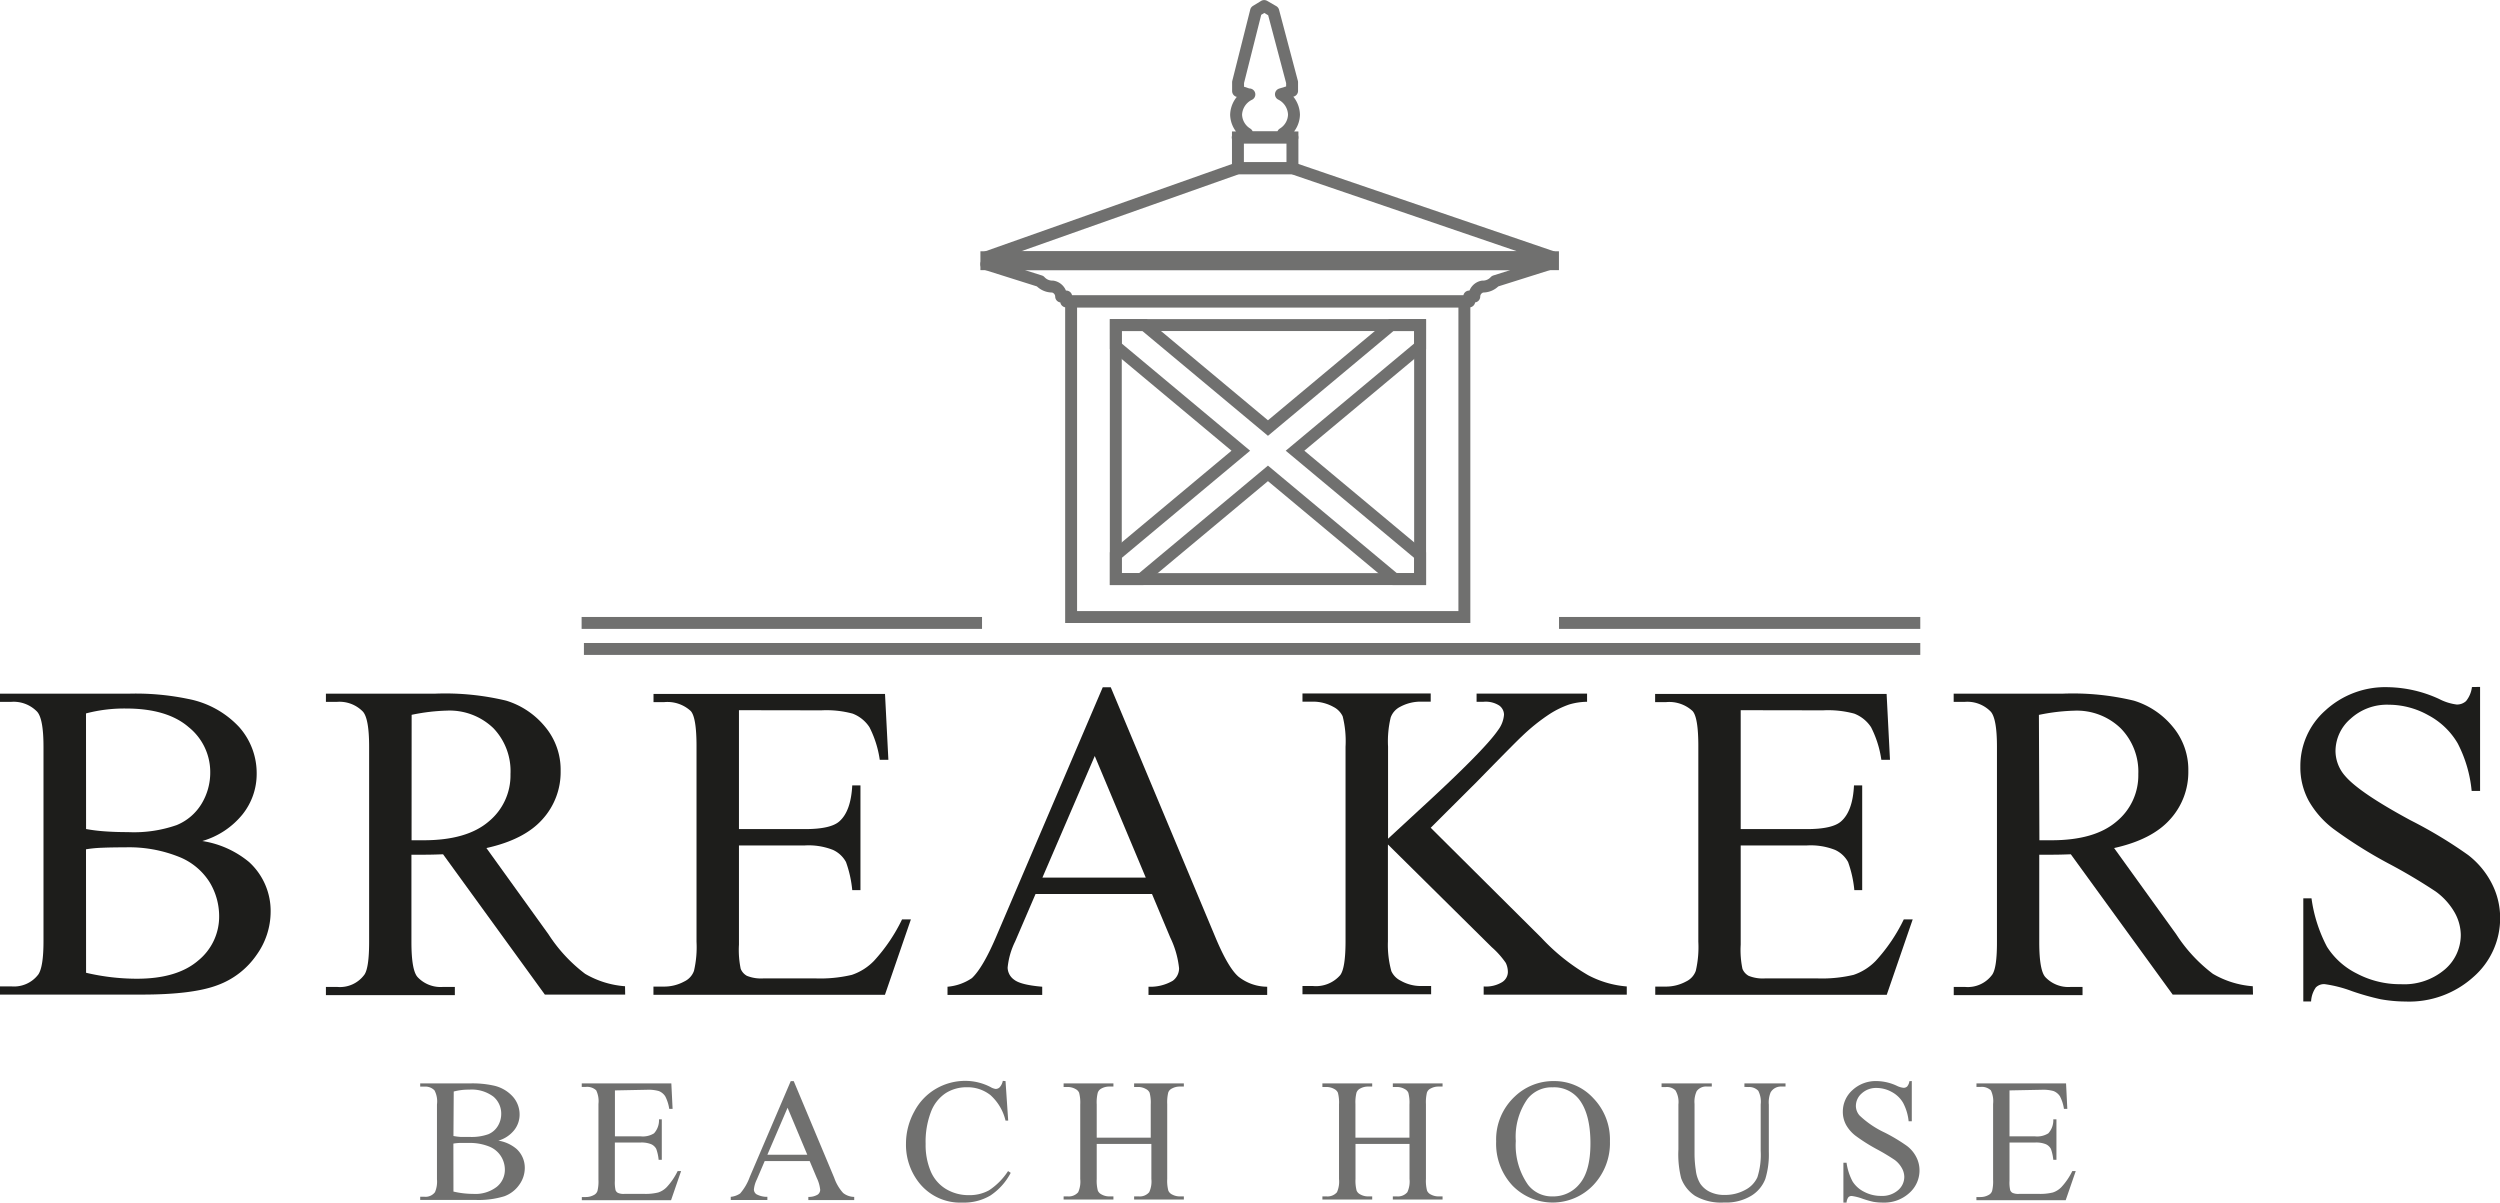 <svg id="Layer_1" data-name="Layer 1" xmlns="http://www.w3.org/2000/svg" viewBox="0 0 356.38 171.45"><defs><style>.cls-1{fill:#70706f;}.cls-2{fill:#1d1d1b;}.cls-3,.cls-4{fill:none;stroke:#70706f;stroke-width:1.7px;}.cls-4{stroke-linecap:round;stroke-linejoin:round;}</style></defs><title>Breakers</title><path class="cls-1" d="M97.7,194.16a5.31,5.31,0,0,1,2.58,1.17,3.64,3.64,0,0,1,1.19,2.75,4.1,4.1,0,0,1-.78,2.36,4.48,4.48,0,0,1-2.14,1.65,12.46,12.46,0,0,1-4.16.52H86.56v-.45h.62a1.67,1.67,0,0,0,1.49-.66,3.8,3.8,0,0,0,.28-1.82V189A3.36,3.36,0,0,0,88.6,187a1.79,1.79,0,0,0-1.42-.54h-.62V186h7.16a14.08,14.08,0,0,1,3.21.29,5.16,5.16,0,0,1,2.8,1.56,3.82,3.82,0,0,1,1,2.57,3.56,3.56,0,0,1-.76,2.23A4.45,4.45,0,0,1,97.7,194.16Zm-6.4-.66a9.09,9.09,0,0,0,1,.13c.39,0,.81,0,1.28,0a7.16,7.16,0,0,0,2.68-.38,2.88,2.88,0,0,0,1.37-1.18,3.31,3.31,0,0,0,.48-1.74A3.17,3.17,0,0,0,97,187.89a5.15,5.15,0,0,0-3.46-1,8.24,8.24,0,0,0-2.2.27Zm0,7.92a12.38,12.38,0,0,0,2.8.33,5,5,0,0,0,3.37-1,3.12,3.12,0,0,0,1.16-2.46,3.6,3.6,0,0,0-.53-1.86A3.52,3.52,0,0,0,96.39,195a7.39,7.39,0,0,0-2.93-.51l-1.3,0a6.8,6.8,0,0,0-.87.09Z" transform="translate(-26.66 -31.56)"/><path class="cls-1" d="M114.32,187v6.55H118a3,3,0,0,0,1.89-.43,2.75,2.75,0,0,0,.71-2H121v5.77h-.45a6.31,6.31,0,0,0-.34-1.55,1.53,1.53,0,0,0-.72-.67,3.69,3.69,0,0,0-1.54-.24h-3.64v5.46a5.07,5.07,0,0,0,.1,1.34.76.76,0,0,0,.34.38,2,2,0,0,0,.93.14h2.81a7.59,7.59,0,0,0,2-.2,3,3,0,0,0,1.22-.77,9.37,9.37,0,0,0,1.55-2.28h.49l-1.43,4.15H109.6v-.45h.59a2.33,2.33,0,0,0,1.11-.28,1,1,0,0,0,.53-.59,5.75,5.75,0,0,0,.14-1.6V188.93a3.57,3.57,0,0,0-.32-1.94,1.89,1.89,0,0,0-1.47-.49h-.59V186h12.77l.18,3.63h-.48a5.71,5.71,0,0,0-.57-1.79,1.94,1.94,0,0,0-.92-.75,5.52,5.52,0,0,0-1.72-.18Z" transform="translate(-26.66 -31.56)"/><path class="cls-1" d="M142.08,197.07h-6.41l-1.12,2.62a4.15,4.15,0,0,0-.42,1.44.84.84,0,0,0,.36.67,3.14,3.14,0,0,0,1.56.37v.45h-5.22v-.45a2.82,2.82,0,0,0,1.34-.48,7.47,7.47,0,0,0,1.38-2.38l5.83-13.63h.43l5.77,13.78a6.29,6.29,0,0,0,1.27,2.16,2.58,2.58,0,0,0,1.58.56v.45h-6.54v-.45a2.44,2.44,0,0,0,1.34-.33.85.85,0,0,0,.35-.68,5.07,5.07,0,0,0-.49-1.7Zm-.34-.9-2.81-6.7-2.88,6.7Z" transform="translate(-26.66 -31.56)"/><path class="cls-1" d="M170,185.67l.38,5.63H170a7.09,7.09,0,0,0-2.16-3.64,5.27,5.27,0,0,0-3.37-1.11,5.5,5.5,0,0,0-3,.84,5.55,5.55,0,0,0-2.1,2.67,11.9,11.9,0,0,0-.76,4.56,9.69,9.69,0,0,0,.72,3.9,5.4,5.4,0,0,0,2.17,2.53,6.23,6.23,0,0,0,3.3.88,5.74,5.74,0,0,0,2.85-.69,9.37,9.37,0,0,0,2.71-2.74l.38.25a8.72,8.72,0,0,1-2.91,3.24,7.37,7.37,0,0,1-3.95,1,7.47,7.47,0,0,1-6.38-3.06,8.73,8.73,0,0,1-1.69-5.35A9.51,9.51,0,0,1,157,190a8.06,8.06,0,0,1,3.06-3.22,8.28,8.28,0,0,1,4.26-1.14,7.81,7.81,0,0,1,3.54.88,2,2,0,0,0,.73.27.81.81,0,0,0,.57-.23,1.91,1.91,0,0,0,.45-.92Z" transform="translate(-26.66 -31.56)"/><path class="cls-1" d="M183,193.74h7.7V189a5.56,5.56,0,0,0-.16-1.67,1.09,1.09,0,0,0-.51-.52,2.24,2.24,0,0,0-1.11-.3h-.59V186h7.09v.45h-.59a2.32,2.32,0,0,0-1.11.28,1,1,0,0,0-.53.59,5.88,5.88,0,0,0-.14,1.62v10.69a5.46,5.46,0,0,0,.16,1.66,1.1,1.1,0,0,0,.5.53,2.3,2.3,0,0,0,1.12.29h.59v.45h-7.09v-.45H189a1.76,1.76,0,0,0,1.48-.6,3.6,3.6,0,0,0,.31-1.88v-5H183v5a5.5,5.5,0,0,0,.16,1.66,1.1,1.1,0,0,0,.51.53,2.24,2.24,0,0,0,1.11.29h.6v.45h-7.1v-.45h.59a1.77,1.77,0,0,0,1.49-.6,3.72,3.72,0,0,0,.29-1.88V189a5.56,5.56,0,0,0-.16-1.67,1.1,1.1,0,0,0-.5-.52,2.31,2.31,0,0,0-1.12-.3h-.59V186h7.1v.45h-.6a2.32,2.32,0,0,0-1.11.28,1.06,1.06,0,0,0-.52.59A5.63,5.63,0,0,0,183,189Z" transform="translate(-26.66 -31.56)"/><path class="cls-1" d="M219.88,193.74h7.7V189a5.52,5.52,0,0,0-.16-1.67,1.09,1.09,0,0,0-.51-.52,2.25,2.25,0,0,0-1.11-.3h-.59V186h7.09v.45h-.59a2.32,2.32,0,0,0-1.11.28,1,1,0,0,0-.53.59,5.88,5.88,0,0,0-.14,1.62v10.69a5.49,5.49,0,0,0,.16,1.66,1.1,1.1,0,0,0,.5.53,2.31,2.31,0,0,0,1.12.29h.59v.45h-7.09v-.45h.59a1.76,1.76,0,0,0,1.48-.6,3.6,3.6,0,0,0,.31-1.88v-5h-7.7v5a5.47,5.47,0,0,0,.16,1.66,1.09,1.09,0,0,0,.51.53,2.24,2.24,0,0,0,1.11.29h.6v.45h-7.1v-.45h.59a1.77,1.77,0,0,0,1.49-.6,3.73,3.73,0,0,0,.29-1.88V189a5.56,5.56,0,0,0-.16-1.67,1.1,1.1,0,0,0-.5-.52,2.3,2.3,0,0,0-1.12-.3h-.59V186h7.1v.45h-.6a2.32,2.32,0,0,0-1.11.28,1.06,1.06,0,0,0-.53.59,5.66,5.66,0,0,0-.15,1.62Z" transform="translate(-26.66 -31.56)"/><path class="cls-1" d="M248.21,185.67a7.51,7.51,0,0,1,5.59,2.45,8.45,8.45,0,0,1,2.36,6.12,8.7,8.7,0,0,1-2.38,6.27,8,8,0,0,1-11.51.06,8.73,8.73,0,0,1-2.33-6.29,8.37,8.37,0,0,1,2.69-6.44A7.92,7.92,0,0,1,248.21,185.67Zm-.23.89a4.37,4.37,0,0,0-3.57,1.65,9.34,9.34,0,0,0-1.67,6,9.84,9.84,0,0,0,1.74,6.24,4.29,4.29,0,0,0,3.52,1.66,4.81,4.81,0,0,0,3.86-1.82q1.52-1.82,1.52-5.74,0-4.25-1.67-6.34A4.51,4.51,0,0,0,248,186.56Z" transform="translate(-26.66 -31.56)"/><path class="cls-1" d="M275.33,186.5V186h5.86v.45h-.62a1.69,1.69,0,0,0-1.5.82,3.74,3.74,0,0,0-.26,1.76v6.72a11.87,11.87,0,0,1-.5,3.87,4.86,4.86,0,0,1-1.94,2.36,6.94,6.94,0,0,1-3.94,1,7.42,7.42,0,0,1-4.12-.94,5.11,5.11,0,0,1-2-2.53,14,14,0,0,1-.39-4.08V189a3.25,3.25,0,0,0-.42-2,1.73,1.73,0,0,0-1.36-.48h-.62V186h7.16v.45H270a1.64,1.64,0,0,0-1.47.65,3.61,3.61,0,0,0-.31,1.83v7.22a15.74,15.74,0,0,0,.18,2.21,4.67,4.67,0,0,0,.64,1.94,3.47,3.47,0,0,0,1.34,1.15,4.61,4.61,0,0,0,2.14.45,5.91,5.91,0,0,0,2.91-.71,3.79,3.79,0,0,0,1.75-1.81,10.51,10.51,0,0,0,.47-3.75V189a3.42,3.42,0,0,0-.34-1.94,1.79,1.79,0,0,0-1.42-.54Z" transform="translate(-26.66 -31.56)"/><path class="cls-1" d="M299.19,185.67v5.73h-.45a7.14,7.14,0,0,0-.79-2.63,4.1,4.1,0,0,0-1.62-1.55,4.48,4.48,0,0,0-2.18-.57,3,3,0,0,0-2.1.78,2.37,2.37,0,0,0-.83,1.77,2.08,2.08,0,0,0,.53,1.38,13.45,13.45,0,0,0,3.6,2.44,24.81,24.81,0,0,1,3.17,1.91,4.66,4.66,0,0,1,1.31,1.57,4.14,4.14,0,0,1,.46,1.89,4.29,4.29,0,0,1-1.46,3.24,5.29,5.29,0,0,1-3.76,1.36,7.86,7.86,0,0,1-1.36-.11,13.82,13.82,0,0,1-1.57-.45,7.08,7.08,0,0,0-1.51-.38.64.64,0,0,0-.48.18,1.46,1.46,0,0,0-.26.76h-.45v-5.68h.45a8,8,0,0,0,.86,2.67,4.1,4.1,0,0,0,1.64,1.47,5.09,5.09,0,0,0,2.43.59,3.45,3.45,0,0,0,2.41-.81,2.5,2.5,0,0,0,.89-1.91,2.59,2.59,0,0,0-.34-1.23,3.67,3.67,0,0,0-1-1.16,29.35,29.35,0,0,0-2.6-1.56,25.19,25.19,0,0,1-3-1.9,5.1,5.1,0,0,1-1.36-1.56,3.88,3.88,0,0,1-.46-1.88,4.09,4.09,0,0,1,1.37-3.07,4.88,4.88,0,0,1,3.48-1.29,7,7,0,0,1,2.8.65,2.89,2.89,0,0,0,1,.31.73.73,0,0,0,.52-.19,1.5,1.5,0,0,0,.32-.76Z" transform="translate(-26.66 -31.56)"/><path class="cls-1" d="M313.12,187v6.55h3.64a3,3,0,0,0,1.89-.43,2.75,2.75,0,0,0,.71-2h.45v5.77h-.45a6.29,6.29,0,0,0-.34-1.55,1.53,1.53,0,0,0-.72-.67,3.69,3.69,0,0,0-1.54-.24h-3.64v5.46a5,5,0,0,0,.1,1.34.76.76,0,0,0,.34.38,2,2,0,0,0,.93.14h2.81a7.59,7.59,0,0,0,2-.2,3,3,0,0,0,1.22-.77,9.37,9.37,0,0,0,1.55-2.28h.49l-1.43,4.15H308.4v-.45H309a2.32,2.32,0,0,0,1.11-.28,1,1,0,0,0,.53-.59,5.73,5.73,0,0,0,.14-1.6V188.93a3.56,3.56,0,0,0-.32-1.94,1.9,1.9,0,0,0-1.47-.49h-.58V186h12.77l.18,3.63h-.48a5.69,5.69,0,0,0-.57-1.79,1.94,1.94,0,0,0-.92-.75,5.52,5.52,0,0,0-1.72-.18Z" transform="translate(-26.66 -31.56)"/><path class="cls-2" d="M55.5,151.45a13.73,13.73,0,0,1,6.67,3,9.43,9.43,0,0,1,3.07,7.11,10.6,10.6,0,0,1-2,6.12A11.57,11.57,0,0,1,57.66,172q-3.53,1.34-10.77,1.34H26.66v-1.17h1.61a4.34,4.34,0,0,0,3.86-1.71q.73-1.1.73-4.71V138q0-4-.92-5a4.65,4.65,0,0,0-3.67-1.39H26.66v-1.17H45.19a36.63,36.63,0,0,1,8.32.76,13.35,13.35,0,0,1,7.24,4,9.89,9.89,0,0,1,2.5,6.66,9.22,9.22,0,0,1-2,5.77A11.5,11.5,0,0,1,55.5,151.45Zm-16.57-1.71a24.11,24.11,0,0,0,2.67.33q1.5.11,3.3.11a18.47,18.47,0,0,0,6.94-1,7.44,7.44,0,0,0,3.56-3.05,8.56,8.56,0,0,0,1.23-4.49,8.2,8.2,0,0,0-3.07-6.42q-3.07-2.66-8.95-2.66a21.45,21.45,0,0,0-5.69.7Zm0,20.49a31.8,31.8,0,0,0,7.24.85q5.72,0,8.73-2.58a8.07,8.07,0,0,0,3-6.37,9.35,9.35,0,0,0-1.36-4.81,9.13,9.13,0,0,0-4.43-3.64,19.12,19.12,0,0,0-7.59-1.33q-2,0-3.35.06a17.39,17.39,0,0,0-2.25.22Z" transform="translate(-26.66 -31.56)"/><path class="cls-2" d="M115.78,173.34H104.33l-14.51-20q-1.61.06-2.62.06l-.89,0-1,0v12.46q0,4.05.89,5a4.5,4.5,0,0,0,3.6,1.39H91.5v1.17H73.12v-1.17h1.61a4.31,4.31,0,0,0,3.89-1.77q.66-1,.66-4.65V138q0-4-.89-5a4.65,4.65,0,0,0-3.67-1.39H73.12v-1.17H88.75a37.2,37.2,0,0,1,10.07,1,11.54,11.54,0,0,1,5.5,3.67,9.55,9.55,0,0,1,2.26,6.37,10,10,0,0,1-2.58,6.86q-2.58,2.91-8,4.11l8.85,12.3a22,22,0,0,0,5.22,5.63,13.14,13.14,0,0,0,5.69,1.77Zm-30.45-22,1,0,.73,0q6.13,0,9.25-2.66a8.5,8.5,0,0,0,3.12-6.77A8.84,8.84,0,0,0,97,135.37a9,9,0,0,0-6.66-2.51,27.92,27.92,0,0,0-5,.6Z" transform="translate(-26.66 -31.56)"/><path class="cls-2" d="M132,132.8v16.95h9.42q3.67,0,4.9-1.11,1.64-1.45,1.83-5.12h1.17v14.93h-1.17a16.39,16.39,0,0,0-.89-4,4,4,0,0,0-1.87-1.74,9.51,9.51,0,0,0-4-.63H132v14.13a13.15,13.15,0,0,0,.25,3.46,2,2,0,0,0,.89,1,5.39,5.39,0,0,0,2.4.36h7.27a19.7,19.7,0,0,0,5.28-.5,7.89,7.89,0,0,0,3.16-2,24.34,24.34,0,0,0,4-5.91h1.26l-3.7,10.75h-33v-1.17h1.52a6,6,0,0,0,2.88-.73,2.66,2.66,0,0,0,1.38-1.52,14.87,14.87,0,0,0,.36-4.14V137.92q0-4.08-.82-5a4.9,4.9,0,0,0-3.79-1.27h-1.52v-1.17h33l.48,9.39h-1.23a14.8,14.8,0,0,0-1.47-4.65,5,5,0,0,0-2.39-1.93,14.31,14.31,0,0,0-4.46-.47Z" transform="translate(-26.66 -31.56)"/><path class="cls-2" d="M190.88,159h-16.6l-2.91,6.77a10.73,10.73,0,0,0-1.07,3.73,2.16,2.16,0,0,0,.93,1.72q.93.74,4,1v1.17h-13.5v-1.17a7.25,7.25,0,0,0,3.48-1.23q1.61-1.52,3.57-6.17l15.08-35.29H185l14.93,35.67q1.8,4.3,3.27,5.58a6.65,6.65,0,0,0,4.1,1.44v1.17H190.38v-1.17a6.33,6.33,0,0,0,3.46-.85,2.2,2.2,0,0,0,.9-1.77,13.13,13.13,0,0,0-1.26-4.4Zm-.89-2.34-7.27-17.33-7.46,17.33Z" transform="translate(-26.66 -31.56)"/><path class="cls-2" d="M230.61,149.56l15.81,15.72a28.79,28.79,0,0,0,6.64,5.3,14.12,14.12,0,0,0,5.5,1.6v1.17h-20.4v-1.17a4.41,4.41,0,0,0,2.64-.62,1.74,1.74,0,0,0,.81-1.38,3,3,0,0,0-.3-1.36,12.17,12.17,0,0,0-2-2.24l-14.8-14.64v13.82A14.16,14.16,0,0,0,225,170a2.82,2.82,0,0,0,1.33,1.36,5.81,5.81,0,0,0,2.88.76h1.46v1.17H212.33v-1.17h1.52a4.58,4.58,0,0,0,3.86-1.55q.76-1,.76-4.87V138a14.54,14.54,0,0,0-.41-4.33,2.89,2.89,0,0,0-1.3-1.33,6,6,0,0,0-2.91-.76h-1.52v-1.17h18.28v1.17h-1.46a6.13,6.13,0,0,0-2.88.73,2.74,2.74,0,0,0-1.36,1.52,14.45,14.45,0,0,0-.38,4.17v13.12l4.33-4q9.39-8.6,11.35-11.48a4.15,4.15,0,0,0,.85-2.21,1.64,1.64,0,0,0-.66-1.28,3.55,3.55,0,0,0-2.25-.55h-1v-1.17h15.75v1.17a9.35,9.35,0,0,0-2.53.38,13,13,0,0,0-2.78,1.35,27.18,27.18,0,0,0-4,3.21q-.7.63-6.42,6.48Z" transform="translate(-26.66 -31.56)"/><path class="cls-2" d="M274.8,132.8v16.95h9.42q3.67,0,4.9-1.11,1.65-1.45,1.83-5.12h1.17v14.93H291a16.39,16.39,0,0,0-.89-4,4,4,0,0,0-1.87-1.74,9.51,9.51,0,0,0-4-.63H274.8v14.13a13.11,13.11,0,0,0,.25,3.46,2,2,0,0,0,.89,1,5.38,5.38,0,0,0,2.4.36h7.27a19.69,19.69,0,0,0,5.28-.5,7.9,7.9,0,0,0,3.16-2,24.33,24.33,0,0,0,4-5.91h1.27l-3.7,10.75h-33v-1.17h1.52a6,6,0,0,0,2.88-.73,2.67,2.67,0,0,0,1.38-1.52,14.94,14.94,0,0,0,.36-4.14V137.92q0-4.08-.82-5a4.9,4.9,0,0,0-3.79-1.27H262.6v-1.17h33l.48,9.39h-1.23a14.81,14.81,0,0,0-1.47-4.65,5.05,5.05,0,0,0-2.39-1.93,14.31,14.31,0,0,0-4.46-.47Z" transform="translate(-26.66 -31.56)"/><path class="cls-2" d="M347.83,173.34H336.38l-14.52-20q-1.61.06-2.62.06l-.88,0-1,0v12.46q0,4.05.88,5a4.5,4.5,0,0,0,3.61,1.39h1.68v1.17H305.17v-1.17h1.61a4.31,4.31,0,0,0,3.89-1.77q.67-1,.66-4.65V138q0-4-.89-5a4.65,4.65,0,0,0-3.67-1.39h-1.61v-1.17h15.62a37.21,37.21,0,0,1,10.07,1,11.54,11.54,0,0,1,5.5,3.67,9.54,9.54,0,0,1,2.26,6.37,10,10,0,0,1-2.58,6.86q-2.58,2.91-8,4.11l8.86,12.3a22,22,0,0,0,5.22,5.63,13.14,13.14,0,0,0,5.69,1.77Zm-30.45-22,1,0,.73,0q6.13,0,9.25-2.66a8.5,8.5,0,0,0,3.12-6.77,8.83,8.83,0,0,0-2.51-6.53,9,9,0,0,0-6.66-2.51,27.9,27.9,0,0,0-5,.6Z" transform="translate(-26.66 -31.56)"/><path class="cls-2" d="M380.2,129.48v14.83H379a18.46,18.46,0,0,0-2-6.8,10.62,10.62,0,0,0-4.19-4,11.6,11.6,0,0,0-5.63-1.49,7.65,7.65,0,0,0-5.44,2,6.11,6.11,0,0,0-2.15,4.57,5.42,5.42,0,0,0,1.36,3.57q2,2.37,9.33,6.33a64.19,64.19,0,0,1,8.21,4.95,12,12,0,0,1,3.38,4.06,10.7,10.7,0,0,1,1.19,4.9,11.1,11.1,0,0,1-3.78,8.4,13.68,13.68,0,0,1-9.72,3.53A20.6,20.6,0,0,1,366,174a35.65,35.65,0,0,1-4.06-1.15,18.2,18.2,0,0,0-3.9-1,1.66,1.66,0,0,0-1.25.47,3.8,3.8,0,0,0-.68,2H355v-14.7h1.17a20.76,20.76,0,0,0,2.21,6.91,10.61,10.61,0,0,0,4.25,3.81,13.18,13.18,0,0,0,6.28,1.52,8.93,8.93,0,0,0,6.25-2.09,6.47,6.47,0,0,0,2.29-4.93,6.68,6.68,0,0,0-.87-3.19,9.54,9.54,0,0,0-2.7-3,78.28,78.28,0,0,0-6.74-4,65.14,65.14,0,0,1-7.83-4.92,13.23,13.23,0,0,1-3.53-4,10,10,0,0,1-1.2-4.87,10.56,10.56,0,0,1,3.54-8,12.62,12.62,0,0,1,9-3.34,18.11,18.11,0,0,1,7.24,1.68,7.45,7.45,0,0,0,2.5.79,1.89,1.89,0,0,0,1.34-.49,3.91,3.91,0,0,0,.84-2Z" transform="translate(-26.66 -31.56)"/><rect class="cls-3" x="159.06" y="46.34" width="43.38" height="36.21"/><polygon class="cls-3" points="202.44 46.34 198.33 46.34 180.75 61.02 163.16 46.34 159.06 46.34 159.06 49.37 176.88 64.25 159.06 79.13 159.06 82.55 162.69 82.55 180.75 67.48 198.81 82.55 202.44 82.55 202.44 79.13 184.61 64.25 202.44 49.37 202.44 46.34"/><rect class="cls-3" x="152.69" y="42.96" width="56.06" height="45"/><rect class="cls-3" x="140.61" y="36.67" width="80.77" height="0.99"/><rect class="cls-3" x="176.47" y="19.59" width="7.77" height="4.39"/><polygon class="cls-3" points="140.61 36.67 176.47 23.98 184.24 23.98 221.37 36.67 140.61 36.67"/><path class="cls-4" d="M210.89,51.15l-1.34-.54a3.27,3.27,0,0,0,1.57-2.7A3.34,3.34,0,0,0,209.26,45l1.59-.49V43.29l-2.68-10.12-1.3-.75-1.16.71-2.56,10.16v1.25l1.46.48h.15a3.34,3.34,0,0,0-1.89,2.89,3.27,3.27,0,0,0,1.57,2.7l-1.34.54Z" transform="translate(-26.66 -31.56)"/><path class="cls-4" d="M167.26,69.22l7.67,2.42a2.34,2.34,0,0,0,1.79.77,1.46,1.46,0,0,1,1.21,1.42h.72v.7H236.1v-.7h.72A1.46,1.46,0,0,1,238,72.41a2.34,2.34,0,0,0,1.79-.77l7.67-2.42Z" transform="translate(-26.66 -31.56)"/><line class="cls-3" x1="82.91" y1="88.8" x2="139.99" y2="88.8"/><line class="cls-3" x1="222.24" y1="88.8" x2="273.74" y2="88.8"/><line class="cls-3" x1="83.24" y1="92.51" x2="273.74" y2="92.51"/></svg>